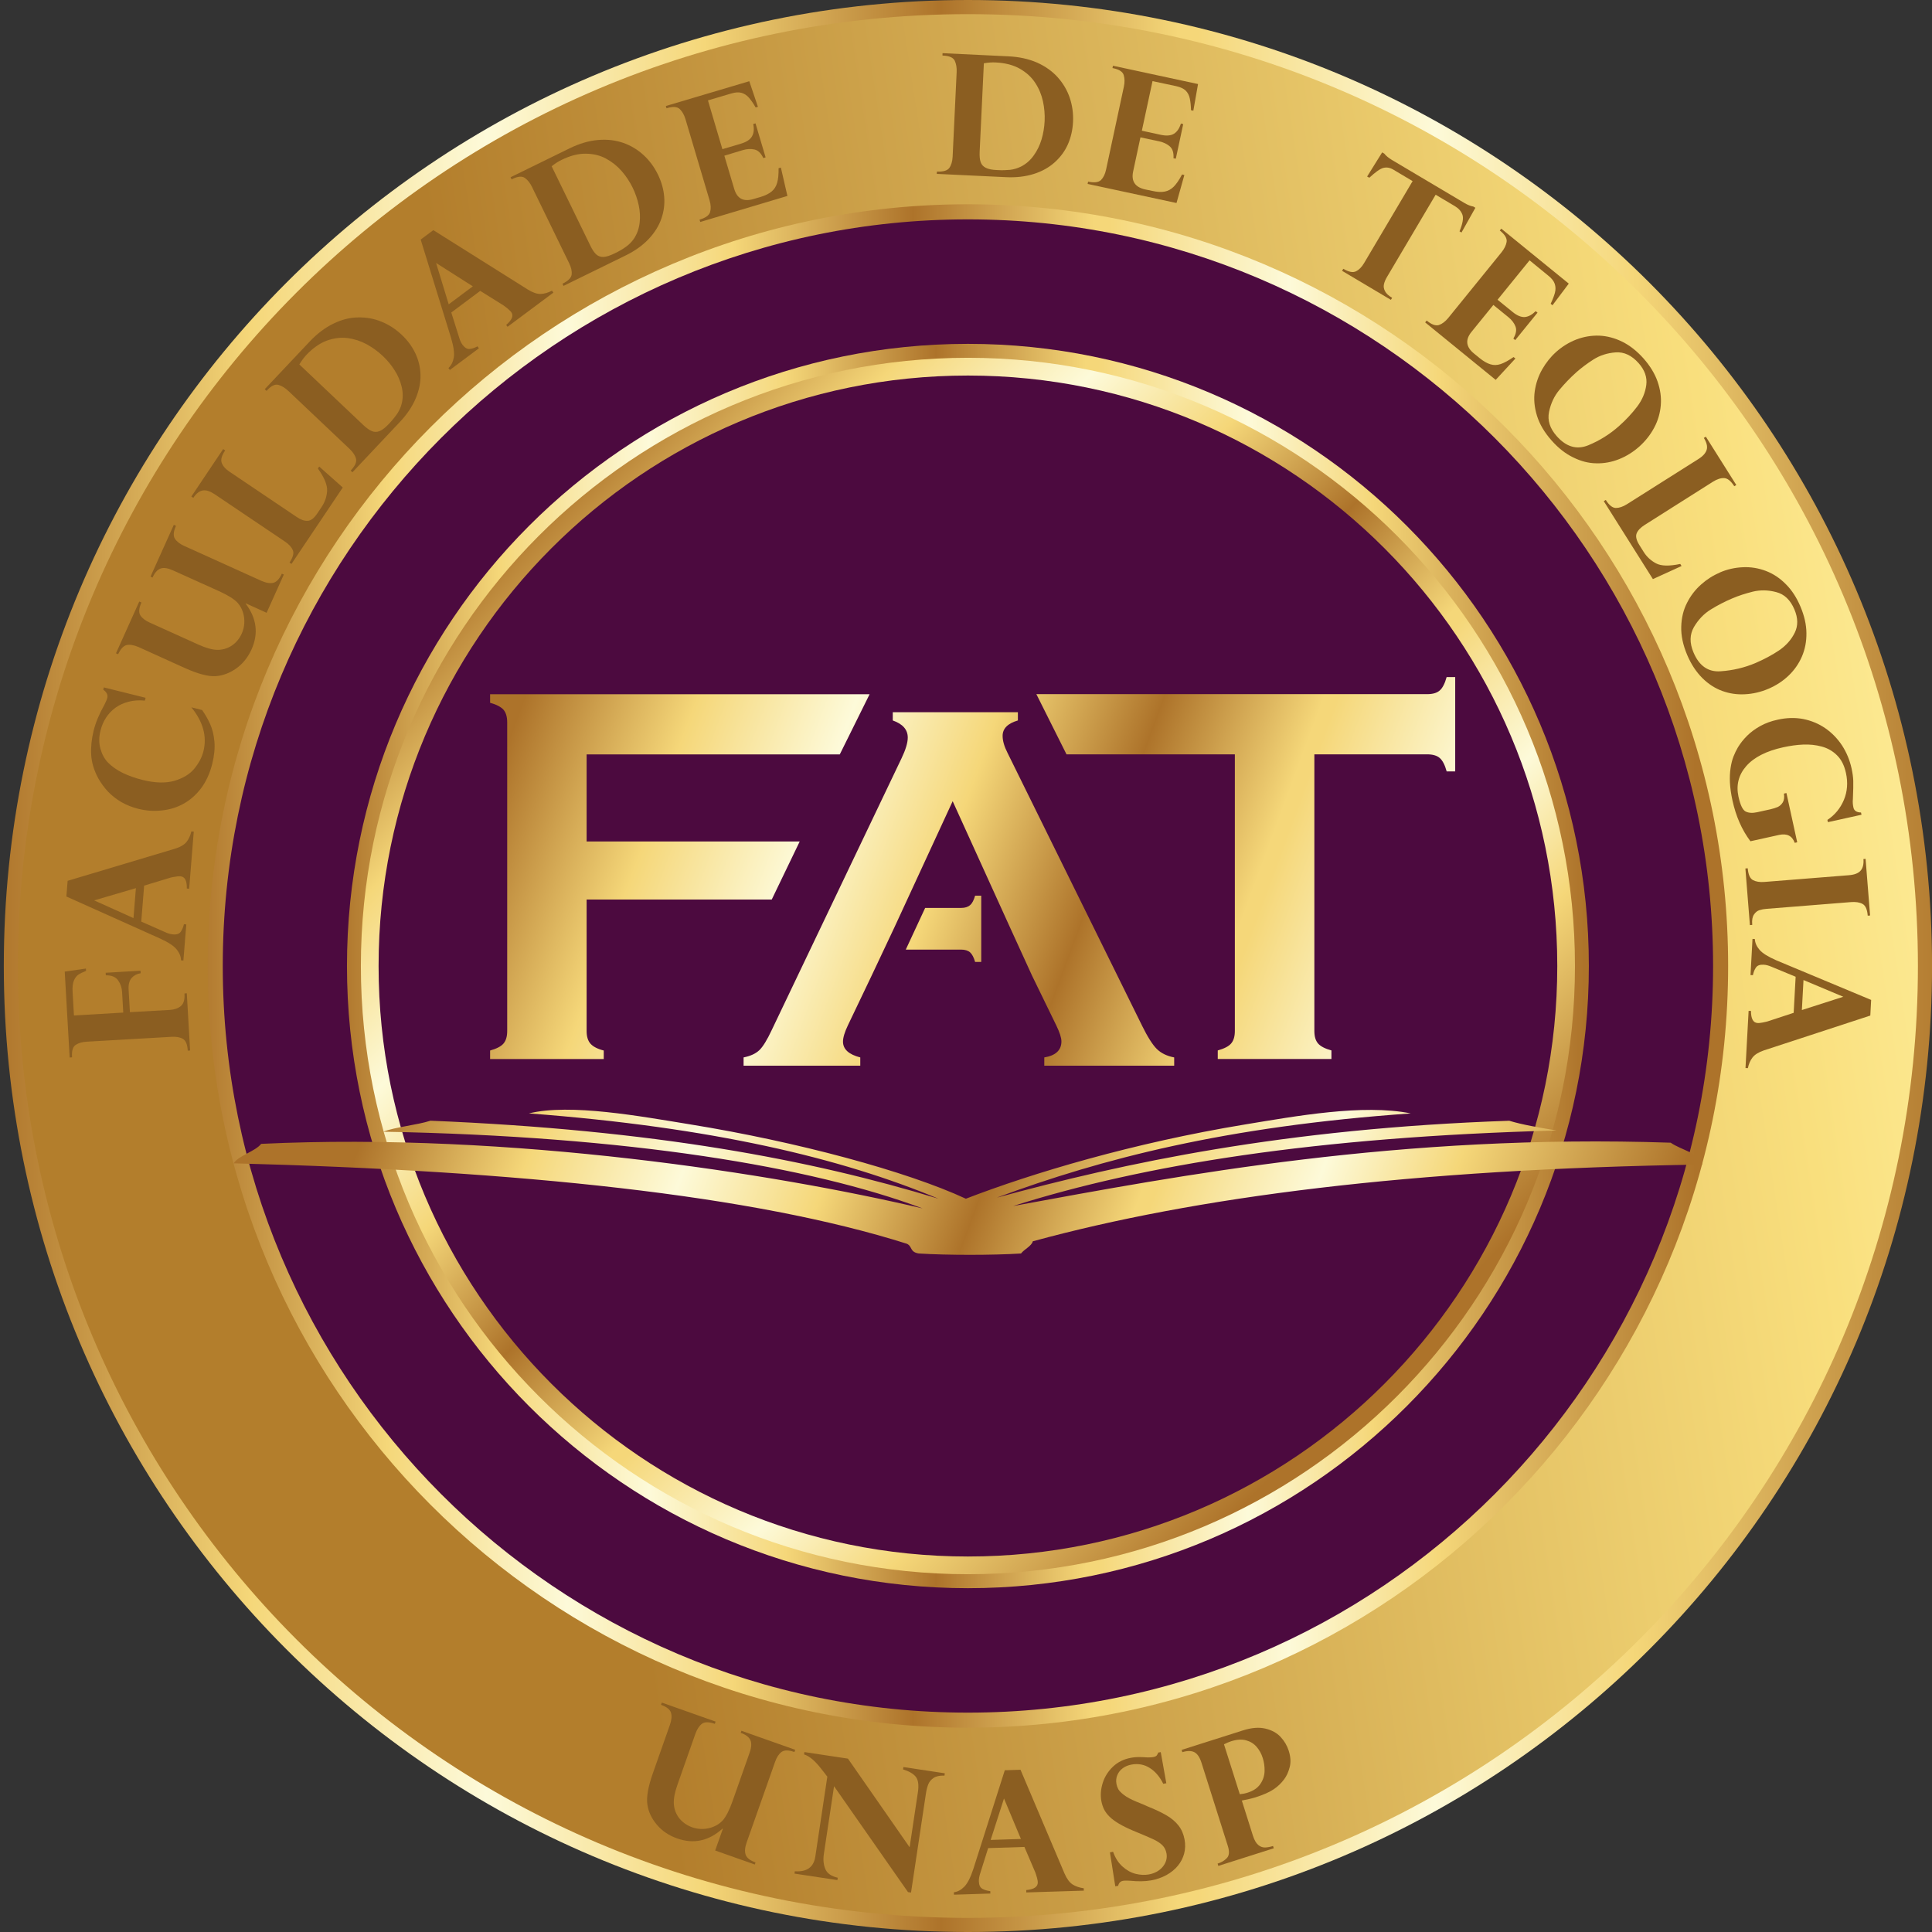 <svg width="90" height="90" viewBox="0 0 90 90" fill="none" xmlns="http://www.w3.org/2000/svg">
<rect x="0" y="0" width="90" height="90" fill="#333333" stroke="none"/>
<g id="Group">
<g id="Group_2">
<path id="Vector" fill-rule="evenodd" clip-rule="evenodd" d="M45.09 90C20.284 90 0.177 69.854 0.177 45C0.177 20.146 20.284 0 45.09 0C69.895 0 90.002 20.146 90.002 45C90.002 69.854 69.895 90 45.09 90Z" fill="url(#paint0_linear_122_5)"/>
<path id="Vector_2" fill-rule="evenodd" clip-rule="evenodd" d="M45.09 89.343C20.647 89.343 0.833 69.49 0.833 45C0.833 20.509 20.647 0.659 45.09 0.659C69.532 0.659 89.344 20.509 89.344 45C89.344 69.49 69.531 89.343 45.09 89.343Z" fill="url(#paint1_linear_122_5)"/>
<path id="Vector_3" fill-rule="evenodd" clip-rule="evenodd" d="M45.09 80.482C25.531 80.482 9.677 64.597 9.677 44.998C9.677 25.399 25.531 9.516 45.09 9.516C64.648 9.516 80.503 25.401 80.503 44.998C80.503 64.595 64.648 80.482 45.09 80.482Z" fill="url(#paint2_linear_122_5)"/>
<path id="Vector_4" fill-rule="evenodd" clip-rule="evenodd" d="M45.09 79.781C25.918 79.781 10.377 64.209 10.377 45C10.377 25.791 25.918 10.219 45.09 10.219C64.261 10.219 79.802 25.791 79.802 45C79.802 64.209 64.261 79.781 45.09 79.781Z" fill="#4C0A3F"/>
<path id="Vector_5" fill-rule="evenodd" clip-rule="evenodd" d="M45.09 73.984C29.113 73.984 16.163 61.008 16.163 45C16.163 28.992 29.113 16.018 45.09 16.018C61.066 16.018 74.015 28.994 74.015 45C74.015 61.006 61.064 73.984 45.09 73.984Z" fill="url(#paint3_linear_122_5)"/>
<path id="Vector_6" fill-rule="evenodd" clip-rule="evenodd" d="M45.09 73.333C29.472 73.333 16.811 60.648 16.811 45C16.811 29.352 29.472 16.667 45.09 16.667C60.707 16.667 73.368 29.35 73.368 45C73.368 60.65 60.707 73.333 45.09 73.333Z" fill="url(#paint4_linear_122_5)"/>
<path id="Vector_7" fill-rule="evenodd" clip-rule="evenodd" d="M45.09 72.508C29.927 72.508 17.636 60.193 17.636 45C17.636 29.808 29.927 17.494 45.09 17.494C60.252 17.494 72.544 29.809 72.544 45C72.544 60.191 60.252 72.508 45.09 72.508Z" fill="#4C0A3F"/>
</g>
<path id="Vector_8" fill-rule="evenodd" clip-rule="evenodd" d="M27.508 48.621C27.387 48.483 27.327 48.288 27.327 48.03V41.903H35.951L37.254 39.199H27.327V35.144H39.12L40.51 32.339H22.831V32.738C23.13 32.821 23.336 32.931 23.453 33.06C23.568 33.195 23.627 33.39 23.627 33.649V48.03C23.627 48.288 23.568 48.48 23.453 48.614C23.336 48.749 23.13 48.853 22.831 48.937V49.335H28.125V48.937C27.835 48.864 27.63 48.756 27.509 48.621H27.508ZM46.464 55.783C52.35 54.183 59.786 52.569 70.307 52.209C70.926 52.399 71.723 52.528 72.507 52.663C61.25 52.964 53.238 54.266 47.197 56.181C54.98 54.752 65.234 52.808 77.827 53.231C78.312 53.573 79.291 53.761 79.293 54.25C65.701 54.454 55.687 55.76 48.113 57.824C48.05 58.052 47.714 58.194 47.563 58.392C46.25 58.476 44.11 58.476 42.794 58.392C42.368 58.316 42.511 58.063 42.245 57.939C35.085 55.671 24.249 54.539 10.883 54.192C11.116 53.828 11.894 53.637 12.166 53.285C23.825 52.734 36.1 54.674 42.978 56.293C37.776 54.344 29.283 52.927 17.851 52.719C18.421 52.498 19.42 52.411 20.053 52.207C30.475 52.636 37.769 54.025 43.712 55.839C39.184 53.949 33.186 52.512 24.638 51.867C26.564 51.392 29.849 52.005 32.157 52.379C37.122 53.185 42.239 54.56 44.994 55.841C48.071 54.651 52.796 53.237 58.016 52.379C60.339 51.998 63.497 51.417 65.718 51.867C57.043 52.477 51.303 53.99 46.46 55.781L46.464 55.783ZM45.19 42.163C45.095 42.25 44.955 42.295 44.77 42.295H43.097L42.195 44.236H44.77C44.955 44.236 45.095 44.281 45.19 44.364C45.286 44.451 45.364 44.6 45.424 44.81H45.71V41.724H45.424C45.364 41.935 45.286 42.084 45.19 42.167V42.163ZM53.194 47.766C53.459 48.303 53.692 48.673 53.892 48.868C54.092 49.064 54.361 49.194 54.698 49.259V49.644H48.647V49.259C49.178 49.172 49.445 48.921 49.445 48.512C49.445 48.342 49.364 48.093 49.204 47.764L48.076 45.447L47.044 43.189L44.379 37.323L41.67 43.189L40.605 45.447L39.498 47.764C39.346 48.083 39.27 48.336 39.27 48.522C39.27 48.877 39.539 49.121 40.075 49.259V49.644H34.639V49.259C34.961 49.194 35.205 49.082 35.373 48.921C35.541 48.761 35.734 48.446 35.951 47.982L41.997 35.325C42.19 34.922 42.287 34.598 42.287 34.359C42.287 33.989 42.053 33.725 41.589 33.562V33.177H47.417V33.562C46.943 33.7 46.706 33.939 46.706 34.278C46.706 34.51 46.782 34.774 46.934 35.071L53.195 47.766H53.194ZM67.389 31.542C67.306 31.843 67.198 32.054 67.066 32.166C66.933 32.283 66.739 32.336 66.482 32.336H48.278L49.682 35.14H57.524V48.026C57.524 48.283 57.466 48.476 57.349 48.611C57.234 48.745 57.025 48.85 56.728 48.933V49.332H62.023V48.933C61.725 48.85 61.519 48.745 61.402 48.611C61.285 48.476 61.228 48.285 61.228 48.026V35.14H66.484C66.74 35.14 66.935 35.195 67.067 35.31C67.2 35.424 67.308 35.633 67.391 35.934H67.789V31.54H67.391L67.389 31.542Z" fill="url(#paint5_linear_122_5)"/>
<g id="Group_3" style="mix-blend-mode:multiply">
<path id="Vector_9" fill-rule="evenodd" clip-rule="evenodd" d="M33.316 86.203L33.674 85.19L33.658 85.184C33.018 85.76 32.314 85.913 31.547 85.642C31.157 85.505 30.841 85.291 30.597 85C30.353 84.71 30.206 84.398 30.158 84.067C30.105 83.721 30.192 83.23 30.417 82.594L31.209 80.344C31.288 80.117 31.304 79.93 31.255 79.779C31.205 79.628 31.053 79.51 30.793 79.418L30.83 79.313L33.336 80.199L33.299 80.303C33.023 80.206 32.823 80.206 32.696 80.303C32.569 80.401 32.47 80.555 32.395 80.764L31.555 83.149C31.432 83.499 31.377 83.792 31.389 84.024C31.398 84.192 31.439 84.35 31.511 84.495C31.584 84.641 31.683 84.766 31.81 84.874C31.936 84.981 32.079 85.064 32.238 85.121C32.404 85.179 32.574 85.206 32.747 85.2C32.92 85.195 33.087 85.158 33.249 85.091C33.41 85.023 33.546 84.929 33.66 84.811C33.819 84.633 33.978 84.325 34.132 83.884L34.917 81.655C35.007 81.402 35.019 81.203 34.956 81.062C34.892 80.92 34.742 80.806 34.505 80.723L34.538 80.626L37.044 81.512L37.007 81.616C36.733 81.519 36.535 81.519 36.407 81.613C36.282 81.707 36.179 81.861 36.105 82.077L34.782 85.829C34.699 86.067 34.683 86.258 34.738 86.405C34.793 86.552 34.945 86.671 35.196 86.76L35.161 86.857L33.315 86.203H33.316Z" fill="#8B5E21"/>
<path id="Vector_10" fill-rule="evenodd" clip-rule="evenodd" d="M39.504 81.928L42.374 86.053L42.759 83.489C42.81 83.15 42.775 82.911 42.658 82.766C42.54 82.623 42.344 82.509 42.068 82.426L42.084 82.316L44.013 82.607L43.997 82.716C43.781 82.708 43.615 82.741 43.496 82.819C43.378 82.895 43.295 82.995 43.245 83.113C43.196 83.234 43.159 83.377 43.134 83.544L42.439 88.163L42.298 88.141L38.853 83.209L38.379 86.363C38.339 86.627 38.361 86.861 38.446 87.064C38.531 87.268 38.724 87.404 39.025 87.472L39.009 87.582L37.011 87.28L37.026 87.171C37.592 87.21 37.912 86.976 37.983 86.471L38.54 82.761C38.526 82.748 38.508 82.727 38.487 82.697C38.468 82.67 38.434 82.63 38.39 82.569C38.344 82.511 38.303 82.458 38.266 82.412C37.976 82.032 37.705 81.804 37.456 81.728L37.472 81.618L39.5 81.924L39.504 81.928Z" fill="#8B5E21"/>
<path id="Vector_11" fill-rule="evenodd" clip-rule="evenodd" d="M46.149 85.711L47.558 85.666L46.77 83.781L46.149 85.711ZM47.539 82.442L49.592 87.282C49.701 87.53 49.827 87.698 49.968 87.787C50.11 87.876 50.281 87.934 50.485 87.963L50.488 88.074L47.809 88.157L47.806 88.046C48.172 88.014 48.35 87.893 48.345 87.683C48.345 87.649 48.336 87.603 48.324 87.543C48.31 87.484 48.294 87.419 48.271 87.351C48.25 87.284 48.235 87.243 48.23 87.227L47.721 86.038L46.032 86.092L45.664 87.261C45.618 87.401 45.595 87.528 45.599 87.64C45.604 87.814 45.659 87.931 45.763 87.987C45.868 88.044 45.99 88.081 46.131 88.097L46.135 88.209L44.439 88.262L44.435 88.15C44.612 88.127 44.773 88.04 44.922 87.888C45.072 87.736 45.212 87.459 45.343 87.061L46.807 82.465L47.541 82.442H47.539Z" fill="#8B5E21"/>
<path id="Vector_12" fill-rule="evenodd" clip-rule="evenodd" d="M54.336 83.069L54.189 83.096C54.025 82.766 53.816 82.52 53.561 82.359C53.307 82.197 53.022 82.144 52.709 82.201C52.555 82.229 52.421 82.284 52.304 82.369C52.188 82.454 52.103 82.561 52.05 82.69C51.995 82.817 51.982 82.956 52.009 83.106C52.025 83.191 52.055 83.275 52.097 83.353C52.142 83.43 52.23 83.519 52.362 83.62C52.495 83.721 52.688 83.826 52.941 83.93C53.224 84.043 53.397 84.116 53.461 84.15C53.814 84.291 54.106 84.43 54.34 84.566C54.571 84.701 54.758 84.86 54.9 85.041C55.041 85.222 55.135 85.438 55.181 85.689C55.224 85.921 55.217 86.141 55.162 86.349C55.107 86.556 55.008 86.744 54.87 86.914C54.73 87.084 54.553 87.227 54.34 87.346C54.126 87.463 53.885 87.548 53.618 87.596C53.344 87.645 53.017 87.651 52.638 87.612C52.596 87.61 52.545 87.608 52.479 87.606C52.416 87.605 52.359 87.608 52.311 87.617C52.193 87.638 52.118 87.716 52.087 87.849L51.954 87.872L51.705 86.29L51.852 86.263C51.952 86.552 52.101 86.782 52.294 86.954C52.486 87.126 52.691 87.238 52.905 87.291C53.121 87.344 53.325 87.353 53.515 87.319C53.795 87.268 54.012 87.147 54.168 86.958C54.322 86.768 54.378 86.561 54.34 86.338C54.311 86.186 54.249 86.061 54.152 85.962C54.055 85.865 53.92 85.774 53.747 85.691C53.574 85.61 53.25 85.47 52.775 85.275C52.523 85.168 52.308 85.062 52.126 84.954C51.944 84.846 51.797 84.738 51.687 84.628C51.576 84.52 51.491 84.405 51.432 84.288C51.374 84.169 51.332 84.04 51.305 83.898C51.257 83.625 51.279 83.344 51.37 83.053C51.462 82.763 51.622 82.511 51.848 82.296C52.074 82.082 52.354 81.946 52.683 81.885C52.836 81.857 52.987 81.847 53.132 81.852C53.171 81.85 53.224 81.852 53.289 81.857C53.355 81.861 53.409 81.866 53.455 81.868C53.57 81.868 53.655 81.862 53.71 81.854C53.795 81.839 53.853 81.813 53.882 81.779C53.91 81.746 53.934 81.7 53.956 81.641L54.072 81.62L54.332 83.071L54.336 83.069Z" fill="#8B5E21"/>
<path id="Vector_13" fill-rule="evenodd" clip-rule="evenodd" d="M57.018 81.257L57.754 83.581C57.883 83.57 58.007 83.546 58.122 83.508C58.391 83.423 58.587 83.289 58.712 83.104C58.838 82.92 58.903 82.722 58.909 82.507C58.914 82.293 58.886 82.091 58.824 81.896C58.76 81.694 58.665 81.519 58.535 81.372C58.408 81.225 58.245 81.124 58.044 81.07C57.842 81.016 57.609 81.031 57.344 81.117C57.246 81.148 57.137 81.195 57.018 81.257ZM57.848 83.875L58.369 85.523C58.433 85.721 58.513 85.861 58.611 85.943C58.709 86.026 58.815 86.065 58.928 86.063C59.041 86.06 59.167 86.037 59.303 85.994L59.337 86.1L56.755 86.921L56.721 86.814C56.895 86.76 57.038 86.674 57.151 86.558C57.264 86.442 57.28 86.253 57.197 85.992L55.971 82.119C55.89 81.861 55.777 81.694 55.636 81.623C55.494 81.552 55.308 81.552 55.078 81.623L55.045 81.517L57.904 80.608C58.298 80.482 58.647 80.454 58.946 80.525C59.245 80.596 59.481 80.725 59.657 80.915C59.832 81.104 59.957 81.317 60.033 81.554C60.122 81.832 60.138 82.086 60.081 82.312C60.024 82.539 59.938 82.731 59.821 82.886C59.685 83.069 59.52 83.227 59.326 83.356C59.131 83.487 58.854 83.609 58.491 83.725C58.33 83.776 58.115 83.826 57.846 83.877L57.848 83.875Z" fill="#8B5E21"/>
</g>
<g id="Group_4" style="mix-blend-mode:multiply">
<path id="Vector_14" fill-rule="evenodd" clip-rule="evenodd" d="M3.012 45.262L4.002 45.119L4.009 45.227C3.847 45.292 3.725 45.353 3.641 45.409C3.558 45.471 3.491 45.562 3.44 45.684C3.389 45.81 3.369 45.985 3.382 46.206L3.445 47.305L5.742 47.17L5.687 46.215C5.677 46.01 5.615 45.831 5.502 45.67C5.389 45.508 5.198 45.429 4.929 45.434L4.922 45.315L6.545 45.22L6.552 45.337C6.386 45.363 6.246 45.432 6.136 45.554C6.025 45.677 5.977 45.856 5.991 46.1L6.052 47.151L7.91 47.046C8.124 47.034 8.296 46.972 8.423 46.867C8.552 46.758 8.609 46.575 8.594 46.318V46.279L8.702 46.27L8.856 48.935L8.746 48.944C8.731 48.655 8.654 48.473 8.52 48.395C8.386 48.317 8.207 48.285 7.984 48.299L4.038 48.526C3.84 48.538 3.672 48.582 3.535 48.669C3.399 48.752 3.339 48.935 3.355 49.215V49.254L3.245 49.263L3.015 45.26L3.012 45.262Z" fill="#8B5E21"/>
<path id="Vector_15" fill-rule="evenodd" clip-rule="evenodd" d="M6.218 42.769L6.331 41.373L4.386 41.944L6.218 42.768V42.769ZM3.148 41.033L8.145 39.538C8.402 39.46 8.582 39.35 8.686 39.224C8.791 39.093 8.867 38.928 8.914 38.732L9.026 38.74L8.812 41.4L8.702 41.391C8.711 41.024 8.612 40.838 8.403 40.821C8.37 40.817 8.324 40.821 8.264 40.826C8.204 40.835 8.138 40.843 8.069 40.856C8 40.868 7.958 40.877 7.944 40.883L6.715 41.256L6.58 42.931L7.693 43.423C7.825 43.485 7.947 43.519 8.059 43.528C8.232 43.545 8.35 43.501 8.419 43.406C8.487 43.31 8.536 43.191 8.568 43.053L8.679 43.062L8.543 44.745L8.433 44.736C8.43 44.561 8.361 44.392 8.228 44.226C8.094 44.061 7.838 43.894 7.459 43.721L3.092 41.763L3.15 41.035L3.148 41.033Z" fill="#8B5E21"/>
<path id="Vector_16" fill-rule="evenodd" clip-rule="evenodd" d="M6.782 32.506L6.75 32.637C6.476 32.61 6.223 32.628 5.99 32.688C5.756 32.75 5.553 32.841 5.38 32.967C5.206 33.092 5.06 33.25 4.941 33.429C4.823 33.611 4.736 33.813 4.681 34.038C4.607 34.334 4.605 34.609 4.676 34.867C4.745 35.124 4.86 35.339 5.017 35.509C5.217 35.713 5.454 35.879 5.728 36.01C6 36.141 6.301 36.246 6.626 36.329C7.219 36.478 7.719 36.49 8.126 36.373C8.532 36.251 8.842 36.063 9.054 35.806C9.266 35.544 9.408 35.275 9.478 34.992C9.648 34.302 9.461 33.622 8.914 32.95L9.415 33.076C9.567 33.291 9.692 33.509 9.793 33.739C9.894 33.966 9.959 34.231 9.988 34.541C10.016 34.852 9.982 35.195 9.889 35.574C9.777 36.028 9.602 36.407 9.364 36.726C9.123 37.04 8.847 37.281 8.532 37.451C8.219 37.621 7.88 37.722 7.521 37.755C7.16 37.794 6.805 37.768 6.455 37.681C6.154 37.607 5.884 37.498 5.643 37.359C5.403 37.215 5.199 37.054 5.03 36.875C4.86 36.692 4.713 36.492 4.584 36.269C4.379 35.89 4.267 35.52 4.248 35.156C4.228 34.798 4.266 34.428 4.361 34.04C4.455 33.661 4.621 33.261 4.858 32.841C4.934 32.694 4.982 32.578 4.999 32.506C5.033 32.371 4.969 32.244 4.81 32.127L4.837 32.022L6.784 32.506H6.782Z" fill="#8B5E21"/>
<path id="Vector_17" fill-rule="evenodd" clip-rule="evenodd" d="M12.419 28.546L11.448 28.105L11.443 28.117C11.958 28.801 12.05 29.513 11.717 30.254C11.549 30.624 11.31 30.92 11.003 31.14C10.695 31.358 10.375 31.475 10.043 31.498C9.698 31.519 9.22 31.393 8.61 31.119L6.455 30.142C6.237 30.047 6.052 30.017 5.9 30.05C5.748 30.086 5.617 30.229 5.503 30.477L5.403 30.433L6.488 28.022L6.589 28.066C6.471 28.332 6.453 28.528 6.538 28.663C6.623 28.798 6.766 28.907 6.968 29L9.252 30.032C9.588 30.185 9.873 30.263 10.104 30.272C10.273 30.277 10.43 30.25 10.58 30.188C10.73 30.132 10.863 30.04 10.98 29.926C11.097 29.809 11.19 29.673 11.259 29.52C11.332 29.359 11.372 29.193 11.381 29.023C11.39 28.849 11.369 28.679 11.314 28.512C11.261 28.348 11.18 28.208 11.073 28.085C10.913 27.91 10.619 27.727 10.198 27.536L8.062 26.572C7.818 26.462 7.624 26.432 7.479 26.485C7.332 26.539 7.208 26.677 7.106 26.904L7.012 26.859L8.098 24.448L8.198 24.496C8.08 24.758 8.062 24.953 8.144 25.089C8.225 25.221 8.37 25.334 8.577 25.43L12.173 27.056C12.402 27.157 12.589 27.187 12.739 27.148C12.889 27.104 13.019 26.966 13.128 26.725L13.222 26.764L12.421 28.543L12.419 28.546Z" fill="#8B5E21"/>
<path id="Vector_18" fill-rule="evenodd" clip-rule="evenodd" d="M15.966 22.712L13.579 26.269L13.487 26.207C13.65 25.963 13.701 25.771 13.641 25.628C13.579 25.485 13.457 25.35 13.273 25.228L9.998 23.022C9.795 22.887 9.615 22.825 9.456 22.846C9.296 22.868 9.146 22.981 9.006 23.19L8.914 23.13L10.396 20.919L10.488 20.984C10.325 21.224 10.273 21.42 10.331 21.569C10.389 21.718 10.511 21.858 10.697 21.978L13.816 24.079C14.009 24.211 14.178 24.271 14.329 24.262C14.479 24.258 14.626 24.145 14.771 23.931L14.988 23.608C15.135 23.387 15.22 23.142 15.238 22.871C15.255 22.6 15.114 22.251 14.808 21.824L14.87 21.734L15.968 22.71L15.966 22.712Z" fill="#8B5E21"/>
<path id="Vector_19" fill-rule="evenodd" clip-rule="evenodd" d="M13.943 16.975L16.935 19.81C17.078 19.944 17.209 20.036 17.326 20.084C17.441 20.132 17.561 20.132 17.685 20.081C17.809 20.033 17.956 19.914 18.125 19.737C18.277 19.576 18.403 19.418 18.502 19.275C18.601 19.126 18.674 18.965 18.716 18.791C18.778 18.534 18.774 18.272 18.709 18.006C18.643 17.735 18.534 17.483 18.378 17.242C18.224 16.998 18.041 16.78 17.825 16.576C17.604 16.367 17.354 16.188 17.079 16.036C16.803 15.887 16.507 15.791 16.194 15.749C15.881 15.71 15.56 15.749 15.229 15.866C14.898 15.988 14.578 16.211 14.269 16.537C14.159 16.656 14.051 16.803 13.943 16.978V16.975ZM12.332 18.13L14.442 15.894C14.787 15.533 15.151 15.258 15.537 15.074C15.922 14.886 16.306 14.79 16.686 14.787C17.068 14.778 17.43 14.844 17.775 14.987C18.12 15.127 18.433 15.331 18.714 15.597C18.986 15.853 19.199 16.142 19.349 16.459C19.499 16.773 19.579 17.11 19.588 17.471C19.596 17.829 19.52 18.196 19.361 18.569C19.202 18.943 18.958 19.306 18.629 19.655L16.417 22.001L16.336 21.923C16.539 21.709 16.622 21.526 16.585 21.374C16.548 21.222 16.449 21.069 16.29 20.917L13.434 18.213C13.282 18.07 13.128 17.974 12.973 17.93C12.815 17.886 12.64 17.969 12.444 18.178L12.416 18.208L12.334 18.13H12.332Z" fill="#8B5E21"/>
<path id="Vector_20" fill-rule="evenodd" clip-rule="evenodd" d="M20.903 14.176L22.026 13.339L20.314 12.25L20.903 14.177V14.176ZM20.18 10.717L24.599 13.495C24.829 13.635 25.027 13.701 25.193 13.692C25.359 13.687 25.533 13.635 25.713 13.54L25.778 13.632L23.644 15.223L23.579 15.136C23.856 14.9 23.936 14.7 23.81 14.533C23.791 14.507 23.759 14.473 23.713 14.434C23.669 14.39 23.618 14.347 23.563 14.308C23.508 14.264 23.473 14.239 23.46 14.23L22.371 13.55L21.023 14.558L21.388 15.719C21.428 15.862 21.483 15.976 21.55 16.068C21.653 16.202 21.764 16.268 21.881 16.256C21.998 16.243 22.12 16.202 22.244 16.133L22.309 16.225L20.956 17.234L20.889 17.147C21.02 17.024 21.103 16.863 21.139 16.654C21.174 16.445 21.131 16.14 21.011 15.738L19.597 11.16L20.182 10.724L20.18 10.717Z" fill="#8B5E21"/>
<path id="Vector_21" fill-rule="evenodd" clip-rule="evenodd" d="M25.697 7.744L27.504 11.451C27.591 11.63 27.679 11.761 27.771 11.848C27.863 11.931 27.974 11.973 28.109 11.97C28.243 11.964 28.42 11.908 28.641 11.8C28.839 11.704 29.012 11.603 29.157 11.498C29.302 11.394 29.426 11.272 29.527 11.125C29.674 10.907 29.764 10.657 29.796 10.384C29.828 10.11 29.814 9.835 29.753 9.555C29.693 9.277 29.598 9.002 29.469 8.736C29.334 8.462 29.165 8.205 28.959 7.969C28.753 7.734 28.51 7.539 28.233 7.39C27.955 7.237 27.639 7.163 27.288 7.16C26.937 7.154 26.558 7.252 26.153 7.452C26.008 7.521 25.856 7.618 25.695 7.748L25.697 7.744ZM23.782 8.258L26.542 6.906C26.993 6.688 27.43 6.557 27.856 6.522C28.282 6.483 28.675 6.531 29.034 6.656C29.395 6.782 29.709 6.975 29.983 7.227C30.257 7.48 30.478 7.781 30.648 8.129C30.813 8.469 30.912 8.813 30.94 9.162C30.97 9.511 30.926 9.851 30.807 10.191C30.689 10.531 30.491 10.845 30.21 11.142C29.928 11.438 29.573 11.692 29.143 11.901L26.25 13.318L26.203 13.217C26.468 13.086 26.61 12.942 26.629 12.79C26.648 12.632 26.609 12.455 26.512 12.259L24.788 8.719C24.698 8.531 24.587 8.387 24.454 8.292C24.321 8.196 24.129 8.214 23.872 8.336L23.833 8.357L23.785 8.256L23.782 8.258Z" fill="#8B5E21"/>
<path id="Vector_22" fill-rule="evenodd" clip-rule="evenodd" d="M34.904 3.781L35.307 4.975L35.201 5.005C35.094 4.817 34.989 4.67 34.89 4.552C34.791 4.438 34.676 4.364 34.545 4.325C34.414 4.289 34.255 4.298 34.064 4.355L32.979 4.677L33.652 6.949L34.519 6.692C34.777 6.614 34.949 6.5 35.033 6.348C35.118 6.199 35.136 6.008 35.088 5.778L35.194 5.747L35.665 7.33L35.559 7.365C35.451 7.135 35.315 7.004 35.15 6.965C34.984 6.926 34.805 6.935 34.609 6.991L33.743 7.253L34.204 8.805C34.339 9.255 34.636 9.411 35.099 9.271L35.428 9.176C35.649 9.11 35.822 9.023 35.944 8.922C36.068 8.821 36.153 8.687 36.202 8.517C36.252 8.347 36.273 8.12 36.27 7.836L36.376 7.806L36.68 9.128L32.62 10.34L32.588 10.232C32.871 10.148 33.035 10.031 33.08 9.877C33.124 9.72 33.115 9.543 33.055 9.332L31.932 5.551C31.873 5.354 31.785 5.198 31.67 5.085C31.555 4.971 31.359 4.954 31.087 5.033L31.049 5.046L31.018 4.938L34.906 3.783L34.904 3.781Z" fill="#8B5E21"/>
<path id="Vector_23" fill-rule="evenodd" clip-rule="evenodd" d="M45.832 2.948L45.636 7.069C45.627 7.269 45.641 7.427 45.68 7.544C45.719 7.666 45.799 7.753 45.917 7.815C46.035 7.877 46.219 7.916 46.465 7.923C46.686 7.936 46.886 7.928 47.061 7.911C47.238 7.889 47.406 7.836 47.565 7.758C47.8 7.636 47.998 7.466 48.157 7.239C48.317 7.018 48.437 6.768 48.52 6.493C48.601 6.219 48.649 5.932 48.663 5.639C48.677 5.335 48.651 5.025 48.585 4.72C48.518 4.415 48.4 4.126 48.226 3.861C48.053 3.595 47.814 3.377 47.508 3.201C47.201 3.028 46.824 2.93 46.373 2.909C46.214 2.9 46.032 2.914 45.829 2.948H45.832ZM43.907 2.477L46.974 2.624C47.475 2.647 47.92 2.746 48.311 2.916C48.702 3.092 49.024 3.322 49.277 3.605C49.531 3.892 49.717 4.211 49.836 4.564C49.954 4.917 50.004 5.287 49.986 5.675C49.968 6.05 49.889 6.398 49.747 6.722C49.606 7.041 49.402 7.319 49.135 7.558C48.87 7.799 48.543 7.982 48.156 8.104C47.768 8.226 47.335 8.277 46.858 8.253L43.639 8.1L43.645 7.992C43.94 8.005 44.133 7.948 44.223 7.822C44.313 7.696 44.366 7.521 44.377 7.3L44.564 3.366C44.575 3.157 44.545 2.978 44.476 2.829C44.407 2.686 44.23 2.603 43.945 2.59L43.903 2.585L43.908 2.477H43.907Z" fill="#8B5E21"/>
<path id="Vector_24" fill-rule="evenodd" clip-rule="evenodd" d="M55.809 3.916L55.59 5.157L55.482 5.134C55.476 4.917 55.457 4.734 55.425 4.585C55.393 4.436 55.328 4.314 55.232 4.218C55.135 4.128 54.99 4.057 54.797 4.015L53.689 3.779L53.192 6.089L54.076 6.281C54.339 6.337 54.544 6.32 54.69 6.229C54.834 6.137 54.942 5.981 55.011 5.755L55.119 5.781L54.774 7.393L54.666 7.372C54.681 7.119 54.626 6.936 54.498 6.823C54.371 6.71 54.209 6.632 54.011 6.587L53.126 6.399L52.787 7.983C52.688 8.44 52.875 8.72 53.347 8.825L53.683 8.894C53.91 8.945 54.101 8.956 54.258 8.924C54.414 8.894 54.553 8.82 54.679 8.694C54.803 8.568 54.932 8.38 55.064 8.127L55.172 8.153L54.806 9.457L50.665 8.568L50.688 8.46C50.976 8.522 51.178 8.495 51.289 8.386C51.402 8.272 51.48 8.111 51.526 7.897L52.354 4.038C52.398 3.838 52.394 3.659 52.348 3.501C52.301 3.343 52.138 3.235 51.86 3.178L51.823 3.17L51.846 3.062L55.812 3.916H55.809Z" fill="#8B5E21"/>
<path id="Vector_25" fill-rule="evenodd" clip-rule="evenodd" d="M64.834 7.447L68.211 9.452C68.367 9.544 68.507 9.601 68.634 9.622L68.729 9.679L68.082 10.831L67.99 10.777C68.139 10.416 68.185 10.154 68.123 9.996C68.063 9.835 67.948 9.709 67.782 9.608L66.878 9.071L64.618 12.891C64.542 13.017 64.494 13.13 64.47 13.24C64.445 13.345 64.461 13.449 64.516 13.559C64.57 13.669 64.682 13.773 64.85 13.873L64.793 13.968L62.519 12.616L62.576 12.521C62.827 12.67 63.023 12.709 63.166 12.639C63.308 12.57 63.435 12.443 63.547 12.252L65.805 8.437L64.903 7.9C64.749 7.808 64.595 7.783 64.441 7.822C64.287 7.861 64.07 8.019 63.789 8.279L63.686 8.223L64.387 7.098L64.482 7.154C64.562 7.255 64.678 7.351 64.834 7.447Z" fill="#8B5E21"/>
<path id="Vector_26" fill-rule="evenodd" clip-rule="evenodd" d="M73.079 13.212L72.321 14.22L72.236 14.151C72.33 13.954 72.395 13.784 72.434 13.64C72.473 13.493 72.469 13.354 72.427 13.226C72.384 13.095 72.285 12.969 72.132 12.847L71.253 12.127L69.762 13.963L70.464 14.533C70.673 14.704 70.864 14.781 71.035 14.769C71.207 14.751 71.373 14.659 71.537 14.495L71.624 14.564L70.584 15.845L70.498 15.77C70.625 15.557 70.659 15.364 70.597 15.209C70.537 15.051 70.427 14.907 70.268 14.776L69.566 14.206L68.546 15.462C68.25 15.829 68.289 16.163 68.666 16.47L68.933 16.688C69.113 16.831 69.278 16.927 69.43 16.971C69.582 17.019 69.741 17.016 69.909 16.959C70.077 16.902 70.277 16.792 70.507 16.633L70.593 16.702L69.675 17.696L66.39 15.019L66.459 14.932C66.689 15.12 66.878 15.189 67.03 15.141C67.182 15.09 67.325 14.98 67.462 14.815L69.946 11.754C70.075 11.592 70.155 11.431 70.183 11.275C70.211 11.114 70.116 10.944 69.895 10.76L69.866 10.738L69.935 10.652L73.083 13.215L73.079 13.212Z" fill="#8B5E21"/>
<path id="Vector_27" fill-rule="evenodd" clip-rule="evenodd" d="M73.426 17.349C73.141 17.602 72.88 17.877 72.641 18.164C72.4 18.453 72.241 18.796 72.16 19.188C72.079 19.579 72.197 19.955 72.517 20.316C72.964 20.821 73.454 20.961 73.987 20.743C74.519 20.525 74.996 20.224 75.417 19.85C75.746 19.558 76.029 19.253 76.264 18.943C76.501 18.63 76.642 18.295 76.69 17.937C76.738 17.579 76.619 17.239 76.333 16.916C76.011 16.555 75.656 16.388 75.265 16.415C74.874 16.445 74.528 16.555 74.229 16.746C73.928 16.938 73.661 17.14 73.424 17.349H73.426ZM72.485 16.399C72.77 16.146 73.086 15.949 73.435 15.814C73.781 15.683 74.139 15.623 74.505 15.636C74.871 15.653 75.228 15.749 75.578 15.922C75.928 16.096 76.255 16.355 76.559 16.695C76.867 17.044 77.086 17.402 77.215 17.772C77.344 18.142 77.396 18.509 77.366 18.876C77.336 19.243 77.235 19.592 77.061 19.918C76.888 20.245 76.657 20.541 76.363 20.804C76.073 21.061 75.757 21.257 75.417 21.392C75.076 21.526 74.727 21.592 74.367 21.583C74.008 21.58 73.647 21.488 73.286 21.308C72.925 21.135 72.591 20.873 72.28 20.52C71.946 20.145 71.718 19.756 71.598 19.365C71.476 18.968 71.442 18.589 71.495 18.222C71.548 17.855 71.665 17.515 71.843 17.202C72.022 16.892 72.236 16.622 72.487 16.399H72.485Z" fill="#8B5E21"/>
<path id="Vector_28" fill-rule="evenodd" clip-rule="evenodd" d="M76.996 26.973L74.71 23.346L74.803 23.289C74.959 23.537 75.116 23.66 75.272 23.663C75.429 23.663 75.601 23.606 75.788 23.489L79.125 21.379C79.332 21.248 79.457 21.105 79.504 20.952C79.549 20.8 79.504 20.612 79.371 20.4L79.465 20.343L80.883 22.593L80.789 22.65C80.633 22.405 80.474 22.279 80.317 22.271C80.158 22.265 79.984 22.322 79.795 22.441L76.618 24.452C76.421 24.577 76.296 24.709 76.241 24.848C76.186 24.988 76.229 25.167 76.367 25.389L76.573 25.717C76.715 25.943 76.906 26.117 77.145 26.244C77.383 26.37 77.758 26.379 78.273 26.271L78.333 26.367L77 26.976L76.996 26.973Z" fill="#8B5E21"/>
<path id="Vector_29" fill-rule="evenodd" clip-rule="evenodd" d="M80.697 27.875C80.347 28.023 80.011 28.197 79.693 28.394C79.374 28.59 79.114 28.865 78.911 29.209C78.71 29.558 78.701 29.949 78.89 30.394C79.153 31.018 79.571 31.31 80.145 31.271C80.72 31.232 81.266 31.104 81.786 30.883C82.191 30.707 82.555 30.513 82.879 30.295C83.203 30.072 83.445 29.802 83.606 29.474C83.765 29.152 83.761 28.794 83.593 28.397C83.404 27.947 83.121 27.678 82.741 27.582C82.361 27.481 81.999 27.478 81.654 27.561C81.309 27.648 80.99 27.749 80.699 27.875H80.697ZM80.108 26.672C80.458 26.519 80.821 26.439 81.194 26.424C81.567 26.406 81.922 26.468 82.264 26.597C82.605 26.728 82.914 26.932 83.19 27.212C83.466 27.486 83.694 27.835 83.873 28.259C84.053 28.686 84.147 29.095 84.15 29.489C84.156 29.882 84.085 30.247 83.94 30.584C83.795 30.92 83.588 31.216 83.319 31.473C83.051 31.73 82.736 31.935 82.375 32.088C82.018 32.24 81.655 32.323 81.289 32.341C80.925 32.362 80.572 32.311 80.234 32.189C79.894 32.066 79.583 31.866 79.298 31.583C79.014 31.299 78.778 30.941 78.596 30.511C78.4 30.048 78.306 29.609 78.319 29.195C78.329 28.785 78.419 28.41 78.588 28.084C78.754 27.752 78.973 27.469 79.242 27.23C79.51 26.99 79.8 26.806 80.11 26.677L80.108 26.672Z" fill="#8B5E21"/>
<path id="Vector_30" fill-rule="evenodd" clip-rule="evenodd" d="M85.151 38.299L85.127 38.195C85.475 37.965 85.731 37.654 85.894 37.266C86.057 36.878 86.09 36.455 85.991 36.007C85.915 35.658 85.777 35.383 85.576 35.186C85.376 34.986 85.139 34.852 84.863 34.777C84.589 34.703 84.301 34.673 84.002 34.685C83.701 34.697 83.392 34.742 83.072 34.811C82.276 34.984 81.701 35.282 81.344 35.691C80.987 36.101 80.869 36.577 80.985 37.112C81.07 37.5 81.18 37.727 81.314 37.801C81.45 37.871 81.629 37.885 81.853 37.837L82.487 37.697C82.614 37.667 82.722 37.631 82.816 37.592C82.907 37.548 82.987 37.479 83.049 37.378C83.111 37.277 83.128 37.139 83.102 36.969L83.219 36.942L83.721 39.237L83.606 39.263C83.487 38.937 83.245 38.815 82.881 38.893L81.542 39.189C81.144 38.661 80.865 38.025 80.704 37.284C80.639 36.983 80.6 36.708 80.587 36.46C80.575 36.207 80.586 35.977 80.618 35.771C80.649 35.566 80.694 35.392 80.752 35.243C80.808 35.096 80.879 34.951 80.961 34.811C81.076 34.623 81.217 34.444 81.383 34.279C81.549 34.113 81.753 33.96 81.993 33.826C82.234 33.691 82.508 33.59 82.816 33.525C83.231 33.432 83.625 33.424 84 33.494C84.375 33.569 84.72 33.712 85.031 33.925C85.344 34.143 85.604 34.414 85.813 34.731C86.021 35.053 86.168 35.408 86.253 35.796C86.301 36.014 86.327 36.205 86.332 36.372C86.338 36.542 86.332 36.822 86.315 37.217C86.301 37.348 86.309 37.483 86.34 37.619C86.371 37.766 86.49 37.846 86.693 37.849L86.716 37.954L85.151 38.299Z" fill="#8B5E21"/>
<path id="Vector_31" fill-rule="evenodd" clip-rule="evenodd" d="M86.803 40.018L86.906 40.009L87.116 42.647L87.006 42.656C86.983 42.364 86.902 42.181 86.762 42.107C86.623 42.032 86.444 42.006 86.226 42.023L82.294 42.337C82.17 42.346 82.059 42.367 81.961 42.399C81.864 42.429 81.779 42.495 81.709 42.599C81.636 42.704 81.608 42.856 81.624 43.056L81.627 43.087L81.517 43.095L81.307 40.457L81.417 40.448C81.44 40.741 81.521 40.923 81.659 40.998C81.799 41.072 81.975 41.102 82.195 41.084L86.127 40.771C86.386 40.75 86.57 40.681 86.676 40.556C86.782 40.434 86.826 40.252 86.806 40.016L86.803 40.018Z" fill="#8B5E21"/>
<path id="Vector_32" fill-rule="evenodd" clip-rule="evenodd" d="M84.014 45.652L83.938 47.052L85.867 46.433L84.014 45.654V45.652ZM87.126 47.309L82.17 48.931C81.915 49.018 81.739 49.132 81.638 49.263C81.537 49.394 81.464 49.559 81.422 49.759L81.312 49.754L81.457 47.089L81.567 47.092C81.567 47.459 81.671 47.647 81.88 47.656C81.912 47.661 81.96 47.656 82.02 47.647C82.08 47.638 82.144 47.629 82.212 47.611C82.28 47.599 82.322 47.585 82.338 47.581L83.556 47.181L83.648 45.501L82.524 45.035C82.389 44.979 82.266 44.943 82.154 44.94C81.981 44.931 81.862 44.975 81.797 45.074C81.731 45.17 81.686 45.289 81.657 45.427L81.546 45.423L81.638 43.737L81.747 43.742C81.756 43.921 81.829 44.086 81.967 44.247C82.105 44.408 82.365 44.569 82.748 44.736L87.165 46.58L87.126 47.309Z" fill="#8B5E21"/>
</g>
</g>
<defs>
<linearGradient id="paint0_linear_122_5" x1="-0.318" y1="45" x2="91.68" y2="45" gradientUnits="userSpaceOnUse">
<stop stop-color="#AD732A"/>
<stop offset="0.13" stop-color="#F5D779"/>
<stop offset="0.25" stop-color="#FDFAD9"/>
<stop offset="0.36" stop-color="#F5D779"/>
<stop offset="0.48" stop-color="#AD732A"/>
<stop offset="0.6" stop-color="#F5D779"/>
<stop offset="0.61" stop-color="#F5D779"/>
<stop offset="0.73" stop-color="#FDFAD9"/>
<stop offset="0.83" stop-color="#F5D779"/>
<stop offset="1" stop-color="#AD732A"/>
</linearGradient>
<linearGradient id="paint1_linear_122_5" x1="7.129" y1="50.806" x2="130.343" y2="32.034" gradientUnits="userSpaceOnUse">
<stop stop-color="#B37E2C"/>
<stop offset="0.15" stop-color="#B37E2C"/>
<stop offset="0.61" stop-color="#F9DF7D"/>
<stop offset="0.72" stop-color="#FFF3A6"/>
<stop offset="0.84" stop-color="#F9DF7D"/>
<stop offset="1" stop-color="#B37E2C"/>
</linearGradient>
<linearGradient id="paint2_linear_122_5" x1="8.904" y1="45" x2="78.978" y2="45" gradientUnits="userSpaceOnUse">
<stop stop-color="#AD732A"/>
<stop offset="0.13" stop-color="#F5D779"/>
<stop offset="0.25" stop-color="#FDFAD9"/>
<stop offset="0.36" stop-color="#F5D779"/>
<stop offset="0.48" stop-color="#AD732A"/>
<stop offset="0.6" stop-color="#F5D779"/>
<stop offset="0.61" stop-color="#F5D779"/>
<stop offset="0.73" stop-color="#FDFAD9"/>
<stop offset="0.83" stop-color="#F5D779"/>
<stop offset="1" stop-color="#AD732A"/>
</linearGradient>
<linearGradient id="paint3_linear_122_5" x1="15.705" y1="2.77583e-06" x2="73.824" y2="2.77583e-06" gradientUnits="userSpaceOnUse">
<stop stop-color="#AD732A"/>
<stop offset="0.13" stop-color="#F5D779"/>
<stop offset="0.25" stop-color="#FDFAD9"/>
<stop offset="0.36" stop-color="#F5D779"/>
<stop offset="0.48" stop-color="#AD732A"/>
<stop offset="0.6" stop-color="#F5D779"/>
<stop offset="0.61" stop-color="#F5D779"/>
<stop offset="0.73" stop-color="#FDFAD9"/>
<stop offset="0.83" stop-color="#F5D779"/>
<stop offset="1" stop-color="#AD732A"/>
</linearGradient>
<linearGradient id="paint4_linear_122_5" x1="24.254" y1="24.124" x2="64.114" y2="63.908" gradientUnits="userSpaceOnUse">
<stop stop-color="#AD732A"/>
<stop offset="0.13" stop-color="#F5D779"/>
<stop offset="0.25" stop-color="#FDFAD9"/>
<stop offset="0.36" stop-color="#F5D779"/>
<stop offset="0.48" stop-color="#AD732A"/>
<stop offset="0.6" stop-color="#F5D779"/>
<stop offset="0.61" stop-color="#F5D779"/>
<stop offset="0.73" stop-color="#FDFAD9"/>
<stop offset="0.83" stop-color="#F5D779"/>
<stop offset="1" stop-color="#AD732A"/>
</linearGradient>
<linearGradient id="paint5_linear_122_5" x1="22.863" y1="36.772" x2="77.487" y2="56.907" gradientUnits="userSpaceOnUse">
<stop stop-color="#AD732A"/>
<stop offset="0.13" stop-color="#F5D779"/>
<stop offset="0.25" stop-color="#FDFAD9"/>
<stop offset="0.36" stop-color="#F5D779"/>
<stop offset="0.48" stop-color="#AD732A"/>
<stop offset="0.6" stop-color="#F5D779"/>
<stop offset="0.61" stop-color="#F5D779"/>
<stop offset="0.73" stop-color="#FDFAD9"/>
<stop offset="0.83" stop-color="#F5D779"/>
<stop offset="1" stop-color="#AD732A"/>
</linearGradient>
</defs>
</svg>
